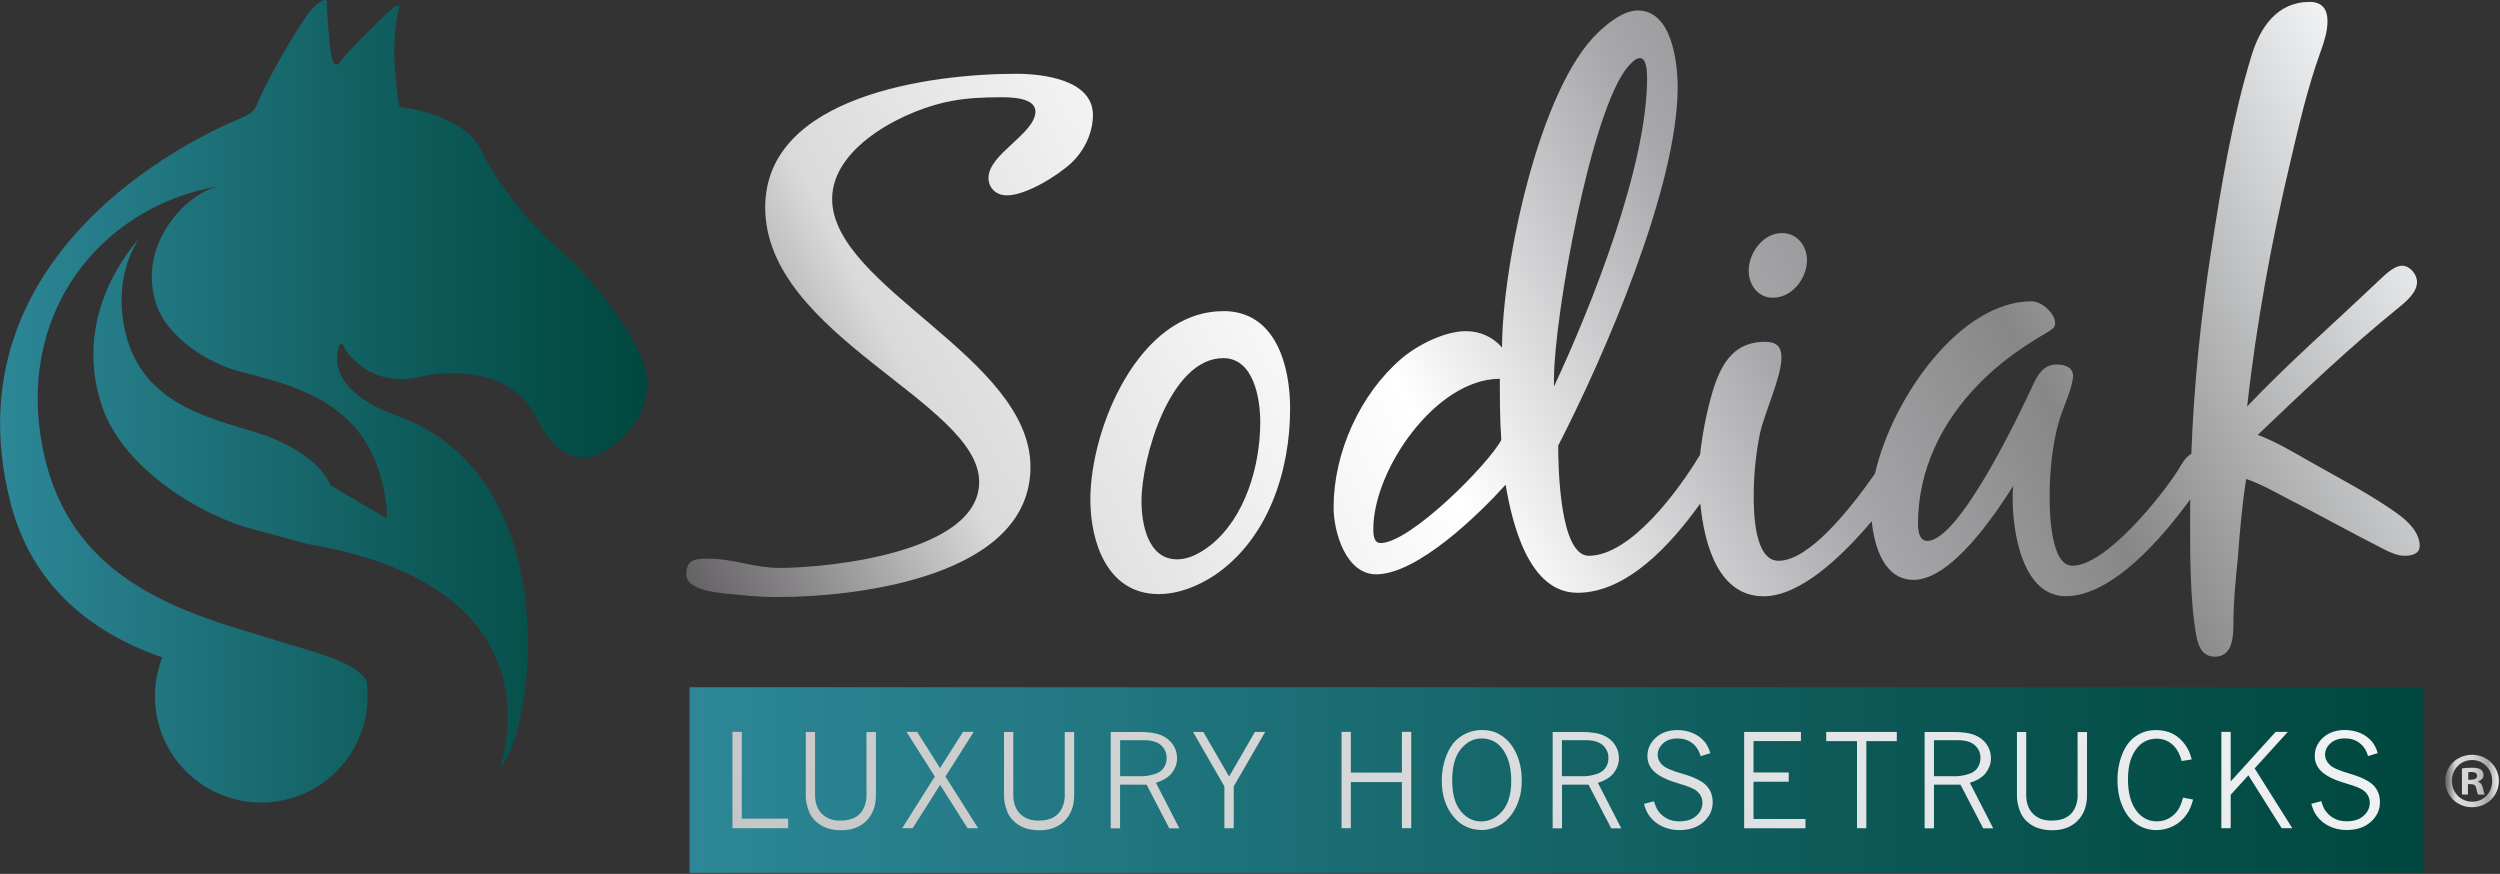 <svg width="329" height="115" viewBox="0 0 329 115" fill="none" xmlns="http://www.w3.org/2000/svg">
<rect x="0" y="0" width="329" height="115" fill="#333333" stroke="none"/>
<g clip-path="url(#clip0_1_2)">
<path d="M84.25 46.65C84.25 46.65 80.95 39.01 72.13 31.53C72.13 31.53 66.15 25.82 63.15 19.44C63.15 19.44 61.26 15.19 52.57 14.08C52.57 14.08 51.09 6.23 52.51 1.14C52.51 1.14 52.76 0.07 51.37 1.34C49.97 2.61 46.03 6.47 45.11 7.74C44.19 9.01 43.98 8.52 43.67 7.6C43.36 6.69 43 0.63 43 0.63C43 0.63 43.47 -0.72 41.72 0.53C39.98 1.79 34.75 11.23 33.72 13.98C33.47 14.64 32.73 15.11 31.62 15.6C31.62 15.6 -7.67 30.54 1.36 66.08C4.1 76.86 11.77 83.2 21.36 86.52C20.47 88.78 20.15 91.3 20.57 93.86C21.81 101.49 29 106.67 36.64 105.43C44.22 104.19 49.38 97.08 48.22 89.49C46.58 87.3 43.38 86.37 37.81 84.72L30.71 82.55C18.96 78.87 7.93 73.26 5.41 57.81C2.48 39.85 14.37 26.88 28.77 24.53C28.59 24.56 28.4 24.6 28.21 24.65C28.42 24.61 28.62 24.57 28.83 24.53C24.76 25.19 17.85 32.19 20.61 40.16C22.16 44.63 27.75 47.87 31.17 48.77L35.11 49.84C42.92 51.98 49.31 55.74 50.74 65.74C50.9 66.9 50.91 67.08 50.91 68.22C48.23 66.66 48.8 67.03 43.5 63.86C42.17 60.64 37.63 58.07 33.67 56.9L29.85 55.73C23.53 53.75 17.6 50.73 16.24 42.42C15.54 38.13 16.41 34.38 18.27 31.42C13.62 36.85 10.46 44.91 13.47 53.59C16.36 61.9 26.74 67.92 33.11 69.6L40.44 71.58C68.08 76.23 68.36 92.65 65.83 101.02C70.4 96.02 74.62 63.03 52.47 54.78C52.47 54.78 42.58 51.81 44.64 45.51C44.64 45.51 44.9 44.64 45.45 45.97C45.45 45.97 48.59 51.35 55.63 49.51C55.63 49.51 67.24 46.73 71.04 55.82C71.04 55.82 74.64 63.28 80.55 58.72C80.55 58.72 87.61 54.22 84.24 46.63L84.25 46.65Z" fill="url(#paint0_linear_1_2)"/>
<path d="M130.08 23.37C130.08 24.77 131.11 25.71 132.51 25.71C135.04 25.71 139.25 23.09 141.02 21.41C142.7 19.82 143.83 17.48 143.83 15.14C143.83 10.46 137.19 9.71 133.73 9.71C122.69 9.71 100.7 12.52 100.7 27.3C100.7 44.14 128.86 52.93 128.86 63.42C128.86 72.68 109.21 74.74 102.48 74.74C99.39 74.74 96.4 73.52 93.31 73.52C91.63 73.52 90.32 73.52 90.32 75.58C90.32 78.01 95.75 78.1 97.34 78.29C99.02 78.48 100.61 78.57 102.3 78.57C112.97 78.57 135.61 75.86 135.61 61.45C135.61 47.04 109.51 37.78 109.51 26.18C109.51 19.16 119.43 14.3 125.32 13.27C127.38 12.89 129.53 12.8 131.68 12.8C132.9 12.8 136.26 12.8 136.26 14.67C136.26 17.57 130.09 20.28 130.09 23.37H130.08ZM160.98 40.95C149.85 40.95 143.49 56.39 143.49 65.74C143.49 71.35 145.73 78.18 152.47 78.18C155.09 78.18 157.61 77.15 159.77 75.75C166.88 70.98 169.78 62 169.78 53.76C169.78 48.14 167.91 40.94 160.99 40.94L160.98 40.95ZM159.2 71.83C157.98 72.77 156.49 73.61 154.9 73.61C151.06 73.61 150.22 68.93 150.22 65.94C150.22 60.33 153.96 47.13 160.98 47.13C165 47.13 165.85 52.46 165.85 55.55C165.85 61.26 163.88 68.18 159.21 71.83H159.2ZM233.31 39.18C235.84 39.18 237.8 36.65 237.8 34.22C237.8 32.35 236.49 30.67 234.53 30.67C232 30.67 230.13 33.29 230.13 35.63C230.13 37.5 231.35 39.18 233.31 39.18ZM315.55 67.62C311.99 65.09 308.06 63.04 304.23 60.88C301.89 59.57 299.65 58.17 297.12 57.23C303.11 51.52 309.1 45.81 315.55 40.58C316.58 39.74 318.08 38.52 318.08 37.12C318.08 36.09 317.14 34.97 316.12 34.97C314.9 34.97 313.59 36.47 312.75 37.21C307.04 42.64 301.15 47.78 295.72 53.49C296.94 42.64 298.9 31.88 301.43 21.21C302.55 16.44 303.67 11.57 305.36 6.89C305.83 5.58 306.3 4.18 306.3 2.77C306.3 1.18 305.55 0.25 303.96 0.25C299.66 0.25 297.41 3.62 296.29 7.36C293.77 15.59 292.36 24.2 291.05 32.62C289.64 41.61 288.71 50.66 288.38 59.72C287.6 60.16 287.07 61.12 286.66 61.82C284.41 65.38 277.12 74.45 272.72 74.45C269.82 74.45 269.73 67.25 269.73 65.28C269.73 62.01 270.11 58.08 271.13 54.9C271.6 53.49 272.81 50.78 272.81 49.47C272.81 48.25 271.59 47.97 270.66 47.97C268.88 47.97 268.14 49.37 267.48 50.78C265.7 54.62 257.84 71.18 253.63 71.18C252.51 71.18 252.41 69.68 252.41 68.93C252.41 61.91 255.5 55.55 260.36 50.59C263.07 47.78 266.16 45.63 269.53 43.67C269.99 43.39 270.46 43.11 270.46 42.55C270.46 41.24 268.68 39.65 267.37 39.65C257.89 39.65 248.97 52.5 246.75 62.32C243.41 67.12 238.04 73.8 234.06 73.8C230.88 73.8 230.79 67.44 230.79 65.29C230.79 62.48 231.07 59.67 231.63 56.96C232.28 54.15 234.44 49.57 234.44 47.04C234.44 45.54 233.69 44.98 232.28 44.98C228.35 44.98 226.67 47.6 225.55 50.97C224.76 53.47 224.04 56.84 223.73 59.83C223.64 59.98 223.56 60.11 223.49 60.23C220.87 64.53 214.6 73.14 209.08 73.14C205.24 73.14 205.06 61.35 205.06 58.64C211.14 46.85 220.78 24.58 220.78 11.49C220.78 8.22 220.03 1.38 215.54 1.38C213.67 1.38 211.7 2.97 210.4 4.19C202.54 11.49 197.67 35.06 197.67 45.73C196.45 44.33 194.77 43.58 192.9 43.58C190.09 43.58 186.44 45.45 184.39 47.23C178.96 51.91 175.5 59.58 175.5 66.78C175.5 69.96 177.09 75.58 181.11 75.58C186.54 75.58 194.68 67.63 198.14 63.79C198.98 68.75 201.13 78.01 207.59 78.01C214.05 78.01 219.8 71.8 223.76 66.26C224.29 71.74 226.19 78.47 232.09 78.47C236.86 78.47 242.31 73.35 246.32 68.59C246.67 72.07 248.02 76.31 251.83 76.31C256.79 76.31 262.5 67.8 264.93 63.96C264.56 68.45 265.68 78.46 271.85 78.46C278.02 78.46 284.65 70.65 288.23 65.72C288.23 66.07 288.22 66.42 288.22 66.77C288.22 71.82 288.13 78.93 289.06 83.8C289.34 85.2 289.9 86.42 291.49 86.42C293.83 86.42 293.92 83.71 293.92 82.02C293.92 79.21 294.2 76.41 294.48 73.6C294.76 70.04 295.04 66.49 295.6 63.03C297.47 63.68 299.16 64.62 300.93 65.56C305.14 67.71 309.35 70.05 313.56 72.2C314.5 72.67 315.43 73.14 316.46 73.14C317.3 73.14 318.43 72.95 318.43 71.83C318.43 70.05 316.84 68.56 315.53 67.62H315.55ZM181.67 71.46C180.73 71.46 180.73 70.24 180.73 69.59C180.73 61.82 188.96 49.85 197.38 49.85C197.38 52.57 197.38 55.18 197.57 57.9C195.89 61.08 185.59 71.47 181.67 71.47V71.46ZM204.5 49.93C204.5 41.89 209.37 14.29 214.32 8.67C214.69 8.3 215.26 7.64 215.82 7.64C216.76 7.64 216.76 9.79 216.76 10.26C216.76 21.86 209.46 40.29 204.5 50.87V49.93Z" fill="url(#paint1_linear_1_2)"/>
<path d="M318.87 90.44H90.74V114.87H318.87V90.44Z" fill="url(#paint2_linear_1_2)"/>
<path d="M312.33 103.33C311.74 102.74 310.67 102.23 309.11 101.78C307.8 101.4 306.95 101.02 306.57 100.63C306.18 100.24 305.98 99.8 305.98 99.33C305.98 98.74 306.22 98.24 306.7 97.81C307.18 97.38 307.81 97.17 308.6 97.17C309.34 97.17 309.98 97.37 310.51 97.77C311.04 98.17 311.42 98.75 311.63 99.5L312.91 99.11C312.74 98.52 312.5 98.04 312.21 97.67C311.78 97.14 311.25 96.74 310.61 96.47C309.98 96.2 309.3 96.07 308.58 96.07C307.4 96.07 306.44 96.41 305.71 97.08C304.98 97.75 304.62 98.55 304.62 99.48C304.62 100.33 304.95 101.04 305.6 101.61C306.25 102.19 307.34 102.7 308.87 103.14C310 103.46 310.75 103.78 311.13 104.1C311.62 104.52 311.86 105.03 311.86 105.64C311.86 106.3 311.59 106.88 311.05 107.36C310.51 107.84 309.77 108.08 308.83 108.08C308.16 108.08 307.58 107.94 307.11 107.67C306.64 107.4 306.26 107.04 305.96 106.59C305.79 106.32 305.63 105.93 305.49 105.43L304.17 105.78C304.35 106.46 304.6 106.99 304.89 107.38C305.32 107.96 305.88 108.42 306.56 108.74C307.25 109.07 308 109.23 308.82 109.23C310.14 109.23 311.2 108.87 312 108.16C312.8 107.44 313.2 106.58 313.2 105.56C313.2 104.66 312.91 103.92 312.32 103.32L312.33 103.33ZM184.49 101.67H177.77V96.31H176.55V108.99H177.77V102.92H184.49V108.99H185.72V96.31H184.49V101.67ZM161.75 102.19L158.36 96.32H157L161.13 103.49V109H162.36V103.49L166.5 96.32H165.15L161.75 102.19ZM154.21 101.71C154.67 101.14 154.9 100.5 154.9 99.77C154.9 99.1 154.71 98.49 154.32 97.94C153.93 97.39 153.4 96.98 152.73 96.72C152.06 96.46 151.16 96.33 150.05 96.33H146.17V109.01H147.4V103.26H150.89L153.88 109.01H155.2L152.12 103.01C153.06 102.73 153.75 102.3 154.21 101.74V101.71ZM150.11 102.15H147.41V97.41H150.56C151.55 97.41 152.29 97.63 152.79 98.07C153.28 98.51 153.53 99.07 153.53 99.75C153.53 100.24 153.4 100.67 153.15 101.04C152.9 101.41 152.54 101.67 152.07 101.83C151.42 102.05 150.77 102.16 150.11 102.16V102.15ZM114.04 104.61C114.04 105.24 113.92 105.82 113.66 106.36C113.41 106.89 113.03 107.3 112.53 107.57C112.02 107.85 111.37 107.99 110.57 107.99C109.55 107.99 108.74 107.69 108.15 107.09C107.56 106.49 107.26 105.66 107.26 104.62V96.33H106.04V104.8C106.04 105.4 106.18 106.06 106.46 106.78C106.73 107.49 107.24 108.09 107.96 108.56C108.69 109.03 109.61 109.26 110.72 109.26C112.1 109.26 113.21 108.84 114.03 108.01C114.86 107.17 115.27 106.05 115.27 104.63V96.34H114.03V104.63L114.04 104.61ZM97.61 96.31H96.39V108.99H103.72V107.74H97.62V96.31H97.61ZM128.13 96.31H126.73L123.71 101.08L120.69 96.31H119.29L123.02 102.19L118.73 108.99H120.11L123.72 103.29L127.33 108.99H128.72L124.42 102.19L128.14 96.32L128.13 96.31ZM140.13 104.61C140.13 105.24 140.01 105.82 139.75 106.36C139.5 106.89 139.12 107.3 138.62 107.57C138.12 107.85 137.46 107.99 136.66 107.99C135.64 107.99 134.83 107.69 134.24 107.09C133.65 106.49 133.35 105.66 133.35 104.62V96.33H132.13V104.8C132.13 105.4 132.27 106.06 132.54 106.78C132.81 107.49 133.32 108.09 134.04 108.56C134.77 109.03 135.69 109.26 136.8 109.26C138.18 109.26 139.29 108.84 140.12 108.01C140.95 107.17 141.36 106.05 141.36 104.63V96.34H140.12V104.63L140.13 104.61ZM230.76 102.88H235.4V101.66H230.76V97.52H237V96.32H229.53V109H237.6V107.78H230.76V102.89V102.88ZM273.43 104.61C273.43 105.24 273.3 105.82 273.05 106.36C272.8 106.9 272.42 107.3 271.92 107.57C271.42 107.85 270.76 107.99 269.96 107.99C268.94 107.99 268.13 107.69 267.54 107.09C266.95 106.49 266.65 105.66 266.65 104.62V96.33H265.43V104.8C265.43 105.4 265.57 106.06 265.84 106.78C266.11 107.49 266.61 108.09 267.34 108.56C268.07 109.03 268.99 109.26 270.1 109.26C271.48 109.26 272.59 108.84 273.41 108.01C274.24 107.17 274.65 106.05 274.65 104.63V96.34H273.41V104.63L273.43 104.61ZM198.96 98.13C198.54 97.52 197.99 97.02 197.33 96.64C196.67 96.26 195.91 96.07 195.05 96.07C194.06 96.07 193.16 96.33 192.33 96.86C191.5 97.38 190.86 98.18 190.42 99.26C189.97 100.34 189.74 101.51 189.74 102.76C189.74 104.75 190.3 106.37 191.41 107.63C192.36 108.7 193.57 109.23 195.04 109.23C195.48 109.23 195.98 109.14 196.54 108.96C197.1 108.78 197.61 108.5 198.05 108.13C198.39 107.85 198.73 107.47 199.06 106.99C199.39 106.51 199.68 105.91 199.91 105.19C200.15 104.47 200.26 103.64 200.26 102.68C200.26 101.8 200.15 100.98 199.93 100.21C199.71 99.43 199.39 98.74 198.96 98.13ZM197.71 106.73C196.93 107.64 196 108.1 194.9 108.1C193.88 108.1 192.99 107.65 192.24 106.75C191.49 105.85 191.11 104.5 191.11 102.69C191.11 100.88 191.49 99.48 192.26 98.56C193.02 97.64 193.93 97.18 194.98 97.18C196.03 97.18 196.93 97.59 197.6 98.4C198.45 99.45 198.88 100.9 198.88 102.75C198.88 104.5 198.49 105.83 197.71 106.74V106.73ZM286.73 106.43C286.4 106.96 285.99 107.37 285.49 107.66C284.99 107.95 284.43 108.09 283.81 108.09C282.8 108.09 281.95 107.67 281.27 106.85C280.45 105.84 280.04 104.41 280.04 102.57C280.04 100.73 280.45 99.4 281.25 98.42C281.92 97.61 282.77 97.21 283.82 97.21C284.59 97.21 285.26 97.45 285.84 97.94C286.42 98.42 286.84 99.16 287.11 100.15L288.43 99.94C288.24 99.18 287.96 98.55 287.6 98.05C287.12 97.37 286.56 96.88 285.93 96.56C285.3 96.24 284.56 96.08 283.71 96.08C282.75 96.08 281.87 96.34 281.09 96.87C280.31 97.39 279.71 98.18 279.29 99.24C278.87 100.29 278.66 101.43 278.66 102.63C278.66 103.99 278.89 105.17 279.35 106.18C279.81 107.2 280.43 107.96 281.21 108.47C281.99 108.99 282.85 109.24 283.79 109.24C284.57 109.24 285.31 109.06 286.01 108.71C286.71 108.36 287.29 107.84 287.76 107.18C288.12 106.68 288.4 106.03 288.61 105.22L287.28 104.97C287.12 105.61 286.93 106.09 286.72 106.43H286.73ZM261.32 101.71C261.78 101.14 262.01 100.5 262.01 99.77C262.01 99.1 261.82 98.49 261.43 97.94C261.04 97.38 260.51 96.98 259.84 96.72C259.16 96.46 258.27 96.33 257.16 96.33H253.28V109.01H254.51V103.26H258L260.99 109.01H262.31L259.23 103.01C260.17 102.73 260.87 102.3 261.32 101.74V101.71ZM257.21 102.15H254.51V97.41H257.66C258.65 97.41 259.4 97.63 259.89 98.07C260.38 98.51 260.63 99.07 260.63 99.75C260.63 100.24 260.5 100.67 260.25 101.04C260 101.41 259.64 101.67 259.17 101.83C258.52 102.05 257.87 102.16 257.21 102.16V102.15ZM240.33 97.53H244.38V108.99H245.61V97.53H249.62V96.32H240.33V97.53ZM221.27 101.79C219.96 101.41 219.11 101.03 218.73 100.64C218.34 100.25 218.15 99.81 218.15 99.34C218.15 98.75 218.39 98.25 218.87 97.82C219.35 97.39 219.98 97.18 220.77 97.18C221.51 97.18 222.15 97.38 222.68 97.78C223.21 98.18 223.59 98.76 223.8 99.51L225.08 99.12C224.91 98.53 224.67 98.05 224.38 97.68C223.95 97.15 223.42 96.75 222.78 96.48C222.14 96.21 221.47 96.08 220.75 96.08C219.57 96.08 218.61 96.42 217.89 97.09C217.17 97.76 216.8 98.56 216.8 99.49C216.8 100.34 217.13 101.05 217.78 101.62C218.43 102.2 219.52 102.71 221.05 103.15C222.18 103.47 222.93 103.79 223.31 104.11C223.8 104.53 224.04 105.04 224.04 105.65C224.04 106.31 223.77 106.89 223.23 107.37C222.69 107.85 221.95 108.09 221.01 108.09C220.34 108.09 219.76 107.95 219.29 107.68C218.82 107.41 218.43 107.05 218.14 106.6C217.97 106.33 217.81 105.94 217.67 105.44L216.35 105.79C216.53 106.47 216.77 107 217.07 107.39C217.5 107.97 218.06 108.43 218.74 108.75C219.43 109.08 220.18 109.24 221.01 109.24C222.33 109.24 223.39 108.88 224.19 108.17C224.99 107.45 225.39 106.59 225.39 105.57C225.39 104.67 225.1 103.93 224.51 103.33C223.92 102.74 222.84 102.23 221.29 101.78L221.27 101.79ZM301.08 96.31H299.48L293.56 102.84V96.31H292.33V108.99H293.56V104.59L295.89 102.03L300.27 108.99H301.67L296.71 101.12L301.08 96.31ZM212.36 101.71C212.82 101.14 213.05 100.5 213.05 99.77C213.05 99.1 212.86 98.49 212.47 97.94C212.08 97.38 211.55 96.98 210.88 96.72C210.21 96.46 209.31 96.33 208.21 96.33H204.33V109.01H205.56V103.26H209.05L212.04 109.01H213.36L210.28 103.01C211.22 102.73 211.91 102.3 212.37 101.74L212.36 101.71ZM208.25 102.15H205.55V97.41H208.7C209.69 97.41 210.44 97.63 210.93 98.07C211.42 98.51 211.67 99.07 211.67 99.75C211.67 100.24 211.54 100.67 211.29 101.04C211.04 101.41 210.67 101.67 210.21 101.83C209.56 102.05 208.91 102.16 208.25 102.16V102.15Z" fill="url(#paint3_linear_1_2)"/>
<path d="M328.85 102.76C328.85 104.71 327.32 106.23 325.33 106.23C323.34 106.23 321.79 104.7 321.79 102.76C321.79 100.82 323.36 99.33 325.33 99.33C327.3 99.33 328.85 100.86 328.85 102.76ZM322.67 102.76C322.67 104.29 323.8 105.5 325.35 105.5C326.9 105.5 327.97 104.29 327.97 102.78C327.97 101.27 326.86 100.02 325.33 100.02C323.8 100.02 322.67 101.25 322.67 102.76ZM324.79 104.56H323.99V101.13C324.3 101.07 324.74 101.03 325.31 101.03C325.96 101.03 326.25 101.13 326.5 101.28C326.69 101.43 326.83 101.7 326.83 102.03C326.83 102.41 326.54 102.7 326.12 102.83V102.87C326.45 103 326.64 103.25 326.75 103.71C326.85 104.23 326.92 104.44 327 104.57H326.14C326.04 104.44 325.97 104.13 325.87 103.73C325.81 103.35 325.6 103.19 325.16 103.19H324.78V104.57L324.79 104.56ZM324.81 102.61H325.19C325.63 102.61 325.99 102.46 325.99 102.11C325.99 101.8 325.76 101.59 325.26 101.59C325.05 101.59 324.9 101.61 324.82 101.63V102.61H324.81Z" fill="url(#paint4_linear_1_2)"/>
</g>
<defs>
<linearGradient id="paint0_linear_1_2" x1="1.05715e-07" y1="52.81" x2="85.16" y2="52.81" gradientUnits="userSpaceOnUse">
<stop stop-color="#2D8797"/>
<stop offset="0.65" stop-color="#0D5A59"/>
<stop offset="1" stop-color="#00473E"/>
</linearGradient>
<linearGradient id="paint1_linear_1_2" x1="104.14" y1="101.94" x2="303.21" y2="-3.91" gradientUnits="userSpaceOnUse">
<stop stop-color="#646264"/>
<stop offset="0.05" stop-color="#848284"/>
<stop offset="0.17" stop-color="#DADADA"/>
<stop offset="0.42" stop-color="white"/>
<stop offset="0.62" stop-color="#A7A7AB"/>
<stop offset="0.75" stop-color="#878787"/>
<stop offset="1" stop-color="#F0F2F4"/>
</linearGradient>
<linearGradient id="paint2_linear_1_2" x1="90.74" y1="102.66" x2="318.86" y2="102.66" gradientUnits="userSpaceOnUse">
<stop stop-color="#2D8797"/>
<stop offset="0.65" stop-color="#0D5A59"/>
<stop offset="1" stop-color="#00473E"/>
</linearGradient>
<linearGradient id="paint3_linear_1_2" x1="146.92" y1="159.52" x2="260.51" y2="45.93" gradientUnits="userSpaceOnUse">
<stop stop-color="#C6C6C6"/>
<stop offset="1" stop-color="#F0F2F4"/>
</linearGradient>
<linearGradient id="paint4_linear_1_2" x1="321.8" y1="102.78" x2="328.85" y2="102.78" gradientUnits="userSpaceOnUse">
<stop stop-color="#646264"/>
<stop offset="0.06" stop-color="#848284"/>
<stop offset="0.19" stop-color="#D5D5D5"/>
<stop offset="0.2" stop-color="#DADADA"/>
<stop offset="0.51" stop-color="#D5D5D6"/>
<stop offset="0.8" stop-color="#A7A7AB"/>
<stop offset="1" stop-color="#F0F2F4"/>
</linearGradient>
<clipPath id="clip0_1_2">
<rect width="329" height="115" fill="white"/>
</clipPath>
</defs>
</svg>
